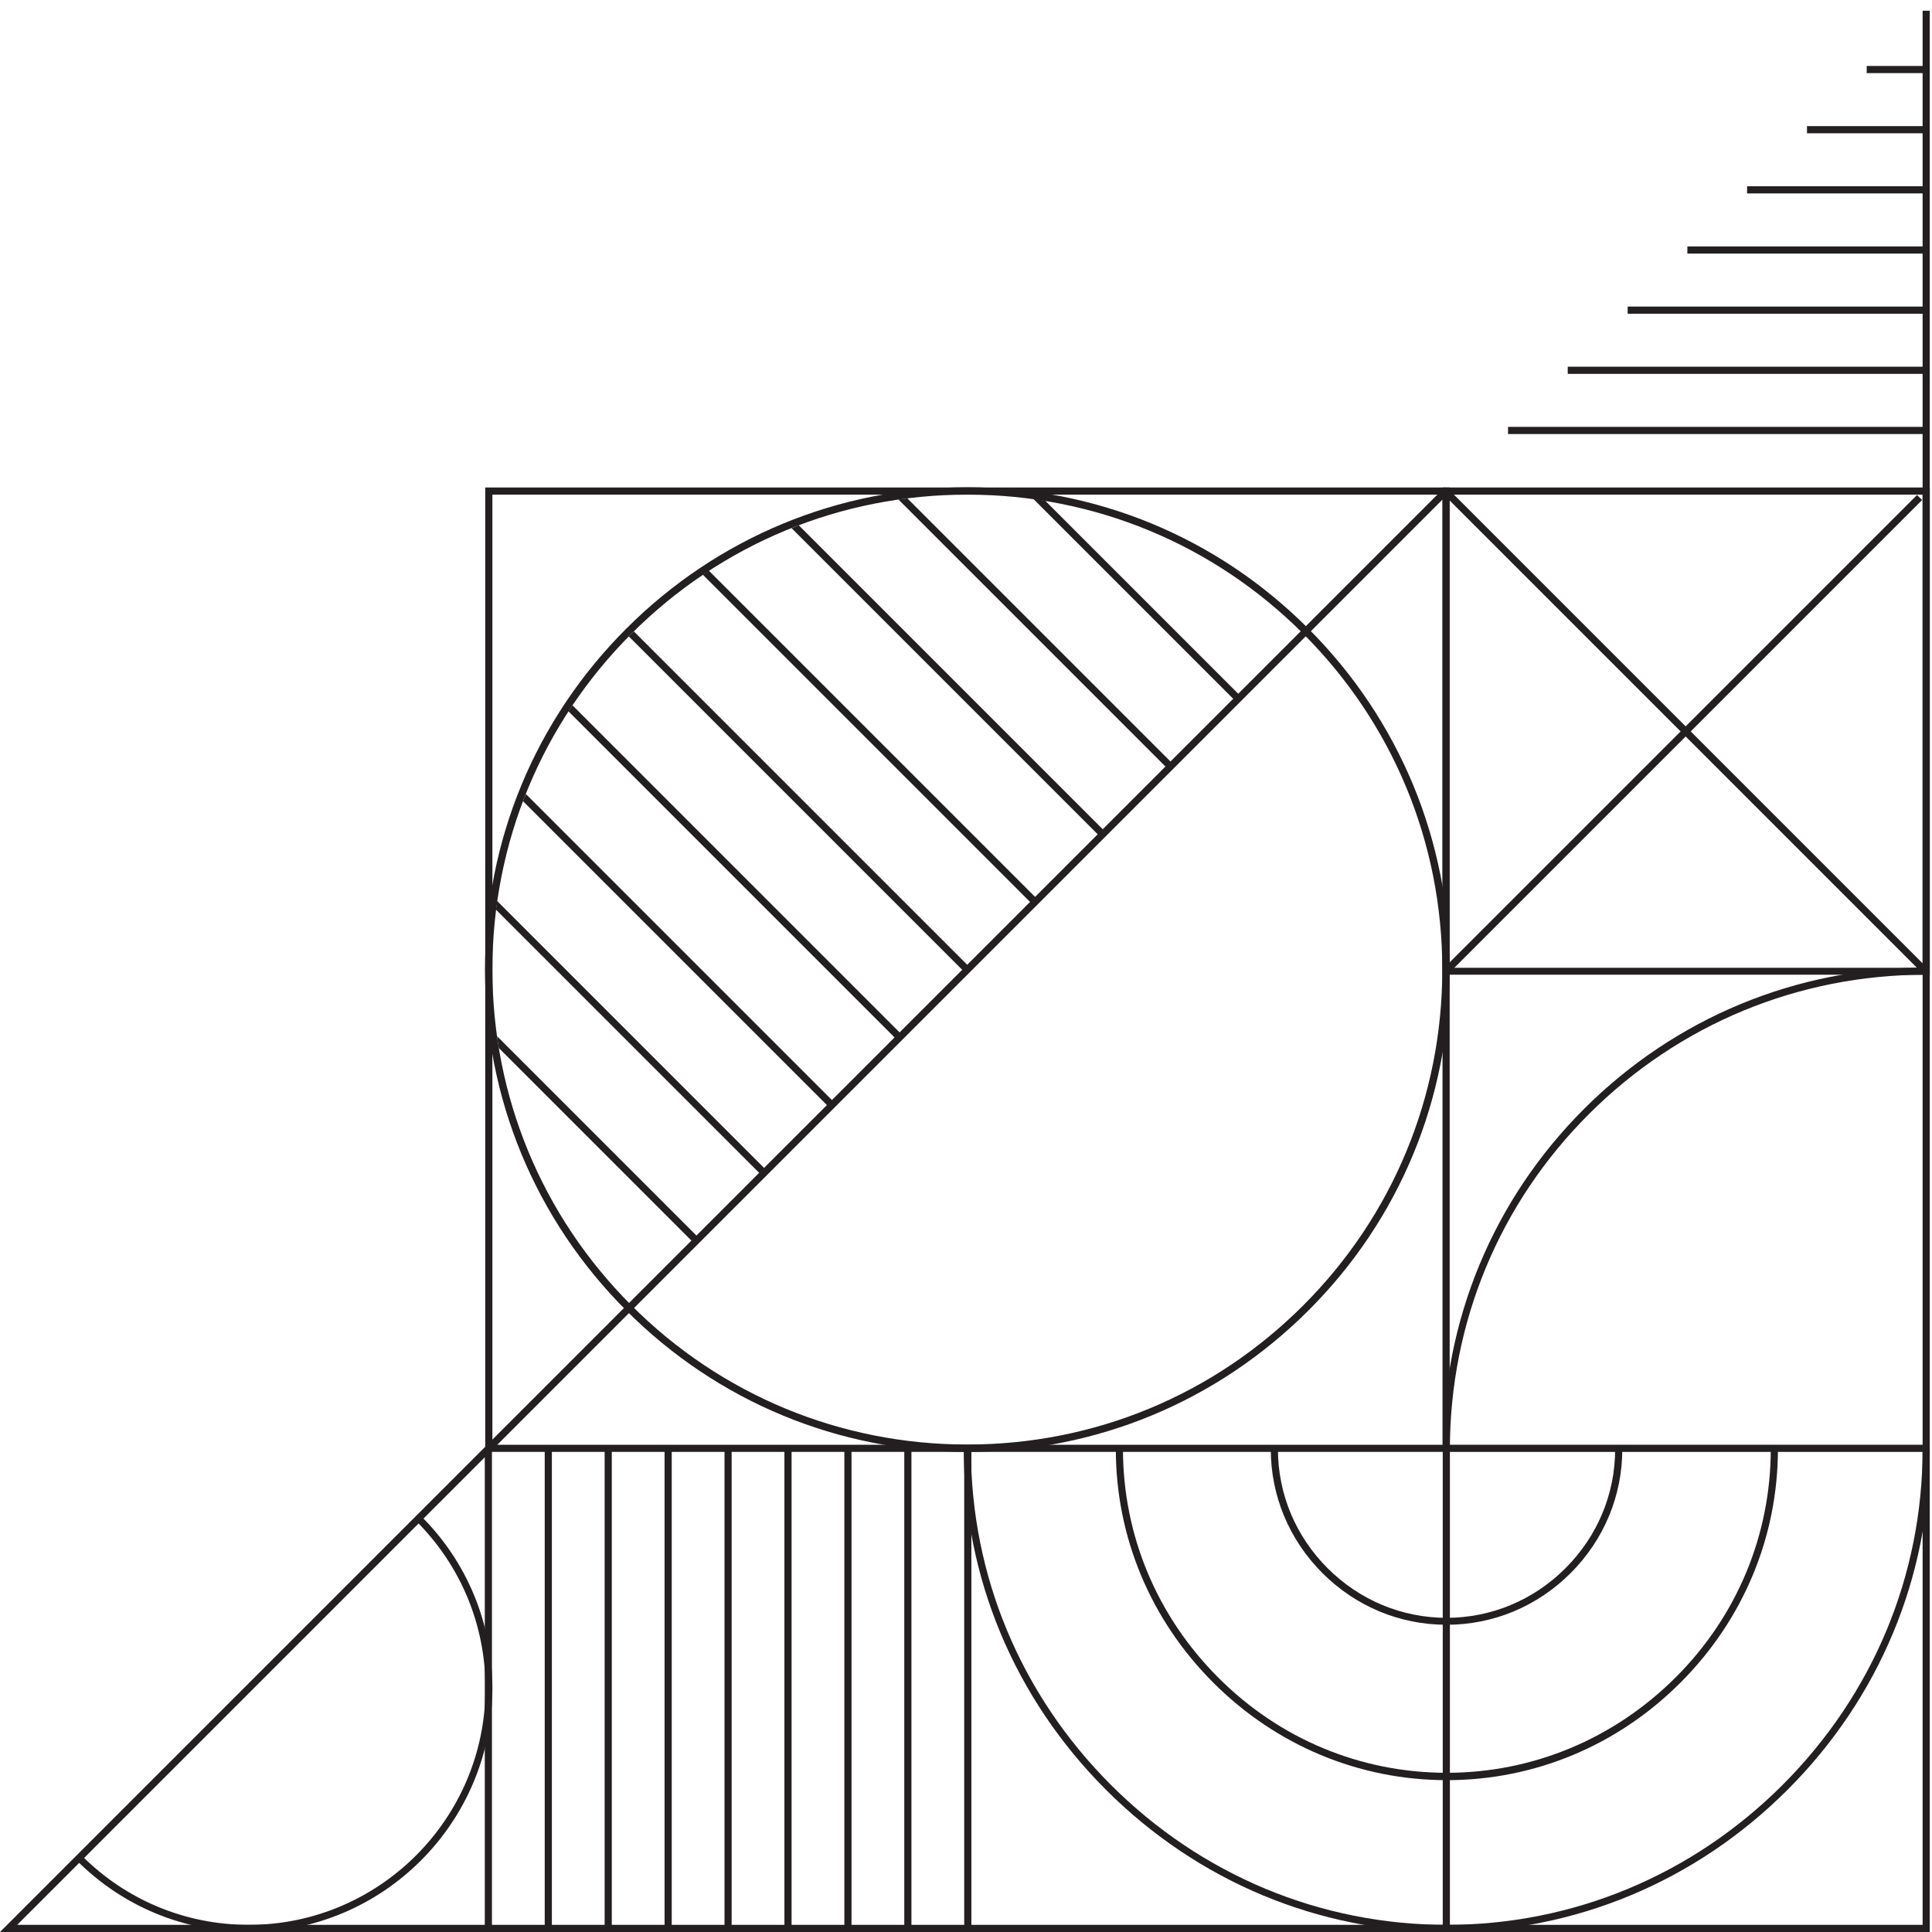 <?xml version="1.0" encoding="UTF-8"?> <svg xmlns="http://www.w3.org/2000/svg" id="Layer_1" version="1.1" viewBox="0 0 864 864"><!-- Generator: Adobe Illustrator 29.1.0, SVG Export Plug-In . SVG Version: 2.1.0 Build 142) --><defs><style> .st0 { fill: #231f20; } </style></defs><rect class="st0" x="645.2" y="648.2" width="3.2" height="214.2"></rect><polygon class="st0" points="0 864 863 864 863 4.8 859.8 4.8 859.8 860.8 7.7 860.8 648.4 220.1 646.1 217.9 0 864"></polygon><path class="st0" d="M217,218h431.3v431.3H217V218ZM645.1,221.2H220.2s0,424.9,0,424.9h424.9s0-424.9,0-424.9Z"></path><rect class="st0" x="646.8" y="646.1" width="214.6" height="3.2"></rect><path class="st0" d="M280.1,586.1c-40.7-40.7-63.2-94.9-63.2-152.5,0-57.6,22.4-111.7,63.2-152.5,40.7-40.7,94.9-63.2,152.5-63.2,57.6,0,111.8,22.4,152.5,63.2,40.7,40.7,63.2,94.9,63.2,152.5s-22.4,111.8-63.2,152.5-94.9,63.2-152.5,63.2c-57.6,0-111.7-22.4-152.5-63.2ZM282.4,283.4c-40.1,40.1-62.2,93.5-62.2,150.2s22.1,110.1,62.2,150.2c40.1,40.1,93.5,62.2,150.2,62.2,56.8,0,110.1-22.1,150.2-62.2,40.1-40.1,62.2-93.5,62.2-150.2,0-56.8-22.1-110.1-62.2-150.2-40.1-40.1-93.5-62.2-150.2-62.2-56.8,0-110.1,22.1-150.2,62.2Z"></path><path class="st0" d="M111.2,864c60.1,0,109-48.9,109-109,0-29.1-11.3-56.5-31.9-77l-2.2,2.2c20,20,31,46.5,31,74.8,0,58.3-47.5,105.8-105.8,105.8-28.3,0-54.8-11-74.8-31l-2.2,2.2c20.6,20.6,47.9,31.9,77,31.9Z"></path><path class="st0" d="M645.1,218h217.9v217.9h-217.9v-217.9ZM859.8,221.2h-211.6s0,211.6,0,211.6h211.6s0-211.6,0-211.6Z"></path><path class="st0" d="M645.2,648.2h3.2c0-56.7,22.1-110,62.3-150.1,40.2-40.1,93.6-62.2,150.4-62.2v-3.2c-57.6,0-111.8,22.4-152.6,63.1-40.8,40.7-63.2,94.8-63.2,152.4Z"></path><g><rect class="st0" x="834.8" y="29.5" width="26.7" height="3.2"></rect><rect class="st0" x="808.1" y="56.4" width="53.5" height="3.2"></rect><rect class="st0" x="781.3" y="83.3" width="80.2" height="3.2"></rect><rect class="st0" x="754.6" y="110.2" width="107" height="3.2"></rect><rect class="st0" x="727.9" y="137.1" width="133.7" height="3.2"></rect><rect class="st0" x="701.1" y="164" width="160.5" height="3.2"></rect><rect class="st0" x="674.4" y="190.9" width="187.2" height="3.2"></rect></g><rect class="st0" x="752.2" y="175.3" width="3.2" height="303.4" transform="translate(-10.5 628.8) rotate(-45)"></rect><rect class="st0" x="602.8" y="326.8" width="299.5" height="3.2" transform="translate(-11.8 628.3) rotate(-45)"></rect><g><rect class="st0" x="431.2" y="647.8" width="3.2" height="214.7"></rect><rect class="st0" x="404.4" y="647.8" width="3.2" height="214.7"></rect><rect class="st0" x="377.6" y="647.8" width="3.2" height="214.7"></rect><rect class="st0" x="350.8" y="647.8" width="3.2" height="214.7"></rect><rect class="st0" x="324" y="647.8" width="3.2" height="214.7"></rect><rect class="st0" x="297.2" y="647.8" width="3.2" height="214.7"></rect><rect class="st0" x="270.4" y="647.8" width="3.2" height="214.7"></rect><rect class="st0" x="243.6" y="647.8" width="3.2" height="214.7"></rect><rect class="st0" x="216.8" y="647.8" width="3.2" height="214.7"></rect></g><path class="st0" d="M647,726.6c20.8,0,40.5-8.2,55.4-23.1,14.9-14.9,23.1-34.6,23.1-55.4h-3.2c0,20-7.9,38.9-22.2,53.2-14.3,14.3-33.2,22.2-53.2,22.2-20,0-38.9-7.9-53.2-22.2-14.3-14.3-22.2-33.2-22.2-53.2h-3.2c0,20.8,8.2,40.5,23.1,55.4,14.9,14.9,34.6,23.1,55.4,23.1Z"></path><path class="st0" d="M647,796.1c39.3,0,76.4-15.5,104.5-43.6,28.1-28.1,43.6-65.2,43.6-104.5h-3.2c0,38.4-15.1,74.8-42.6,102.2s-63.8,42.6-102.3,42.6-74.8-15.1-102.2-42.6c-27.5-27.5-42.6-63.8-42.6-102.2h-3.2c0,39.3,15.5,76.4,43.6,104.5,28.1,28.1,65.2,43.6,104.5,43.6Z"></path><path class="st0" d="M647,864c57.3,0,111.4-22.6,152.4-63.6,41-41,63.6-95.1,63.6-152.4h-3.2c0,56.5-22.2,109.8-62.6,150.2-40.4,40.4-93.7,62.6-150.2,62.6-56.5,0-109.8-22.2-150.2-62.6-40.4-40.4-62.6-93.7-62.6-150.2h-3.2c0,57.3,22.6,111.4,63.6,152.4,41,41,95.1,63.6,152.4,63.6Z"></path><g><path class="st0" d="M463,401.3l-2.2,2.2-146.5-146.5c.9-.6,1.8-1.2,2.7-1.8l146,146Z"></path><path class="st0" d="M311.6,552.8l-2.2,2.2-86.3-86.3c-.3-1.8-.6-3.5-.8-5.3l89.4,89.4Z"></path><path class="st0" d="M493.3,371.1l-2.2,2.2-137.1-137.1c1.1-.4,2.1-.9,3.2-1.3l136.2,136.2Z"></path><path class="st0" d="M581.9,282.5h0s-.4-.4-.4-.4c.1.1.3.3.4.4Z"></path><path class="st0" d="M553.9,310.5l-2.2,2.2-89.6-89.6c1.8.2,3.5.5,5.3.8l86.5,86.5Z"></path><path class="st0" d="M523.6,340.8l-2.2,2.2-119.6-119.6c1.3-.2,2.6-.4,4-.5l117.9,117.9Z"></path><path class="st0" d="M402.4,461.9l-2.2,2.2-146-146c.6-.9,1.2-1.8,1.8-2.7l146.5,146.5Z"></path><path class="st0" d="M222.3,402.9l119.5,119.5-2.2,2.2-117.8-117.8c.2-1.3.3-2.6.5-4Z"></path><path class="st0" d="M372.2,492.2l-2.2,2.2-136.1-136.1c.4-1.1.8-2.2,1.3-3.2l137.1,137.1Z"></path><path class="st0" d="M430.5,433.9l-149.3-149.3c.4-.4.8-.8,1.2-1.2.4-.4.7-.7,1.1-1l149.3,149.3-2.2,2.2Z"></path></g></svg> 